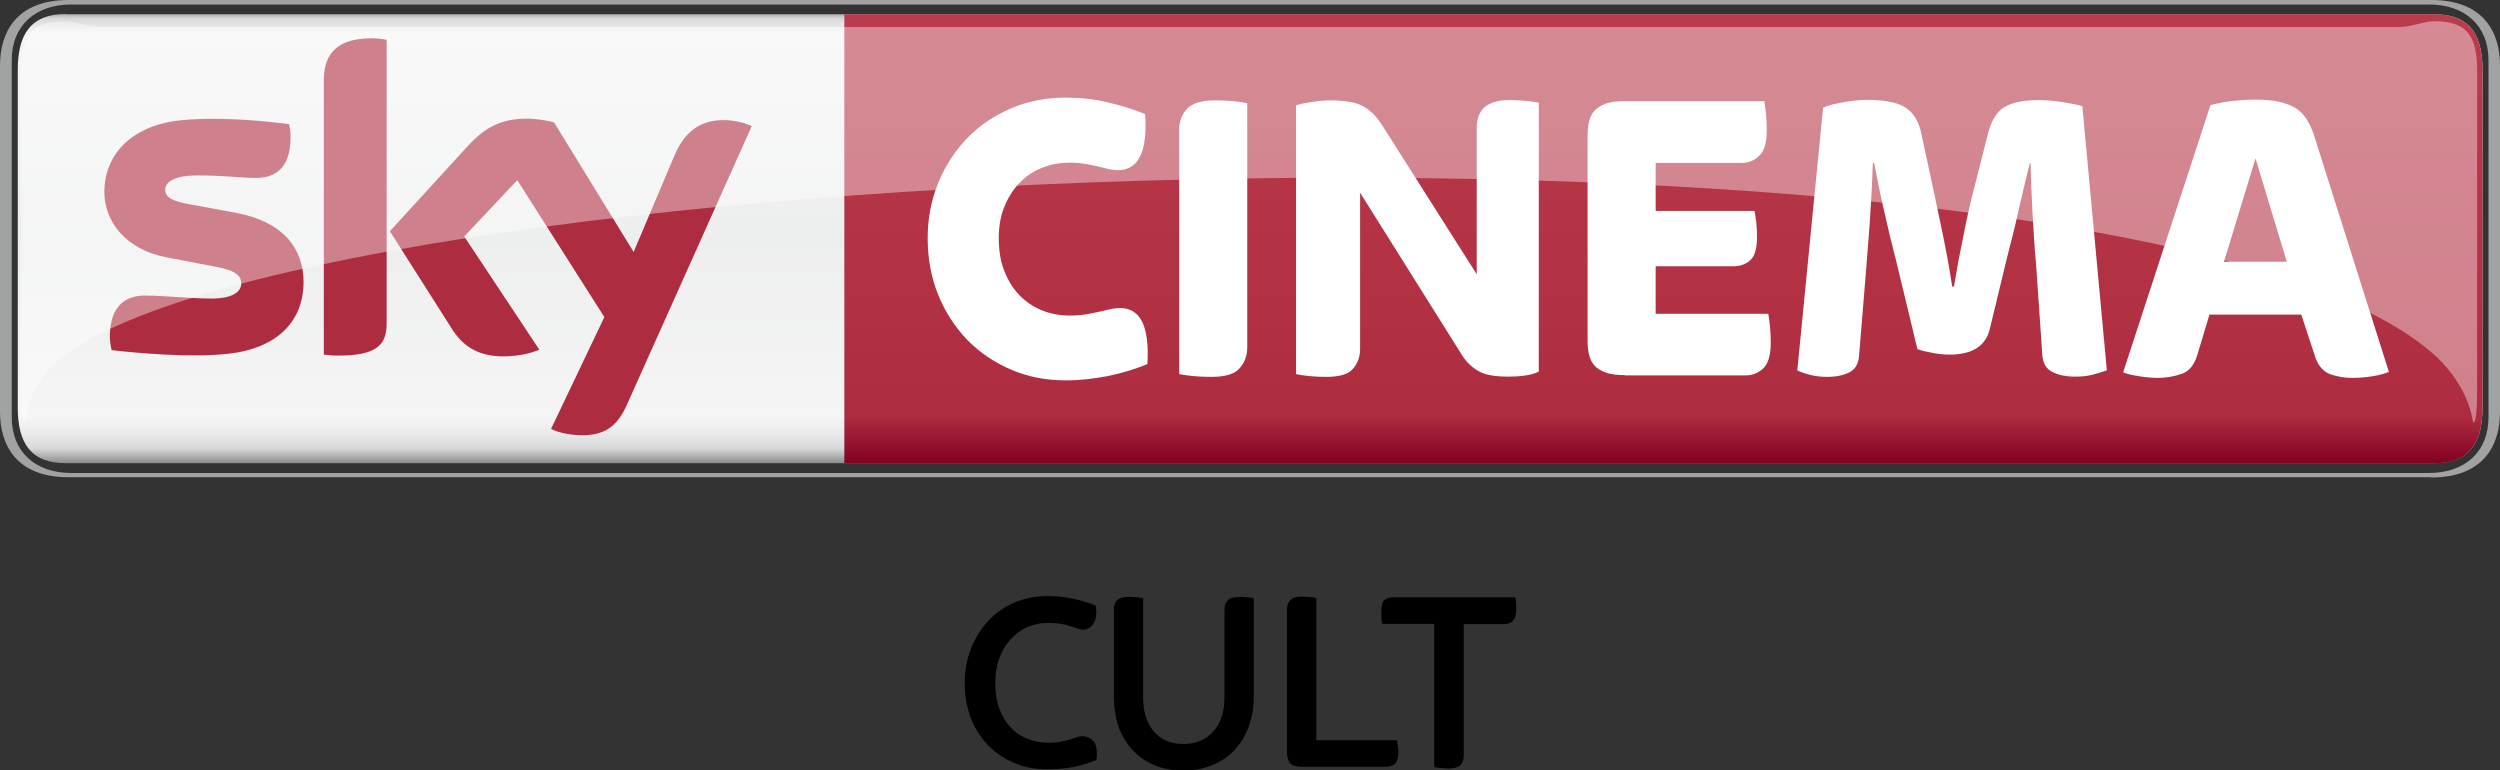 <?xml version="1.0" encoding="utf-8"?>
<!-- Generator: Adobe Illustrator 21.1.0, SVG Export Plug-In . SVG Version: 6.00 Build 0)  -->
<svg version="1.1"
	 id="svg4708" inkscape:version="0.48.5 r10040" sodipodi:docname="New document 4" xmlns:cc="http://creativecommons.org/ns#" xmlns:dc="http://purl.org/dc/elements/1.1/" xmlns:inkscape="http://www.inkscape.org/namespaces/inkscape" xmlns:rdf="http://www.w3.org/1999/02/22-rdf-syntax-ns#" xmlns:sodipodi="http://sodipodi.sourceforge.net/DTD/sodipodi-0.dtd" xmlns:svg="http://www.w3.org/2000/svg"
	 xmlns="http://www.w3.org/2000/svg" xmlns:xlink="http://www.w3.org/1999/xlink" x="0px" y="0px" viewBox="0 0 999 307.8"
	 style="enable-background:new 0 0 999 307.8;" xml:space="preserve">
<rect x="0" y="0" width="999" height="307.8" fill="#333333" stroke="none"/>
<style type="text/css">
	.st0{fill:url(#path4169_1_);}
	.st1{fill:#A1A2A2;}
	.st2{fill:url(#path4217_1_);}
	.st3{fill:#FFFFFF;}
	.st4{fill:#AE2C3F;}
	.st5{opacity:0.4;clip-path:url(#SVGID_2_);}
	.st6{clip-path:url(#SVGID_4_);}
</style>
<g>
	
		<linearGradient id="path4169_1_" gradientUnits="userSpaceOnUse" x1="-525.483" y1="633.61" x2="-524.483" y2="633.61" gradientTransform="matrix(0 182.477 -182.477 0 116119.008 95892.875)">
		<stop  offset="0" style="stop-color:#868685"/>
		<stop  offset="2.044800e-02" style="stop-color:#D8D9D9"/>
		<stop  offset="5.240450e-02" style="stop-color:#F5F5F5"/>
		<stop  offset="0.488" style="stop-color:#EDEEEE"/>
		<stop  offset="0.895" style="stop-color:#F5F5F5"/>
		<stop  offset="0.929" style="stop-color:#EBEBEC"/>
		<stop  offset="0.964" style="stop-color:#D8D9D9"/>
		<stop  offset="1" style="stop-color:#868685"/>
	</linearGradient>
	<path id="path4169" inkscape:connector-curvature="0" class="st0" d="M26.2,5.6C12.1,5.6,7.1,14,7.1,27.9l0,0v135
		c0,13.9,5,22.2,19.2,22.2l0,0h946.5c14.2,0,19.2-8.4,19.2-22.2l0,0v-135c0-13.9-5-22.2-19.2-22.2l0,0H26.2z"/>
	<g>
		<path id="path4181" inkscape:connector-curvature="0" class="st1" d="M971.6,190.8c21,0,27.4-13.1,27.4-26.1V26.1
			C999,13.1,992.6,0,971.6,0H27.4C6.4,0,0,13.1,0,26.1v138.5c0,13.1,6.4,26.1,27.4,26.1H971.6z M28.4,189
			c-14.1,0-23.7-8.3-23.7-22.2V24c0-13.9,9.6-22.2,23.7-22.2h942.3c14.1,0,23.7,8.3,23.7,22.2v142.8c0,13.9-9.6,22.2-23.7,22.2
			C970.6,189,28.4,189,28.4,189z"/>
		
			<linearGradient id="path4217_1_" gradientUnits="userSpaceOnUse" x1="-530.379" y1="633.561" x2="-529.379" y2="633.561" gradientTransform="matrix(0 -179.467 -179.467 0 114367.938 -95000.367)">
			<stop  offset="0" style="stop-color:#820021"/>
			<stop  offset="0.104" style="stop-color:#AE2C3F"/>
			<stop  offset="1" style="stop-color:#BA3C4C"/>
		</linearGradient>
		<path id="path4217" inkscape:connector-curvature="0" class="st2" d="M337.4,5.6v179.5h635.4c14.2,0,19.2-8.4,19.2-22.2l0,0v-135
			c0-13.9-5-22.2-19.2-22.2l0,0H337.4z"/>
		<g>
			<path id="path4229" inkscape:connector-curvature="0" class="st3" d="M426,152c-8,0-15.3-1.4-22-4.3c-6.7-2.9-12.5-6.8-17.5-11.9
				c-4.9-5.1-8.8-11.1-11.6-18s-4.2-14.5-4.2-22.6c0-7.9,1.4-15.2,4.2-22.1c2.8-6.8,6.7-12.8,11.6-17.9c4.9-5.1,10.8-9,17.5-11.9
				c6.7-2.9,14.1-4.3,22-4.3c5.7,0,11.3,0.6,16.6,1.9c5.4,1.2,10.4,2.8,15,4.7c1,14.9-2.6,22.4-10.9,22.4c-1.5,0-2.8-0.2-4-0.5
				c-1.2-0.3-2.6-0.7-4-1c-1.5-0.3-3.1-0.7-4.9-1c-1.8-0.3-3.9-0.5-6.4-0.5c-3.9,0-7.6,0.7-11.1,2.1c-3.5,1.4-6.5,3.4-9,6.1
				c-2.5,2.6-4.5,5.8-6,9.5c-1.5,3.7-2.2,7.9-2.2,12.5c0,4.8,0.7,9.2,2.2,13c1.5,3.8,3.4,7,6,9.7c2.5,2.6,5.5,4.7,9,6.1
				c3.5,1.4,7.2,2.1,11.1,2.1c2.5,0,4.7-0.2,6.6-0.5c1.9-0.3,3.6-0.7,5.1-1c1.5-0.3,2.9-0.7,4.3-1c1.3-0.3,2.7-0.5,4.2-0.5
				c8.2,0,11.8,7.5,10.9,22.4c-4.6,1.9-9.7,3.5-15.4,4.7C437.4,151.3,431.7,152,426,152"/>
			<path id="path4233" inkscape:connector-curvature="0" class="st3" d="M484,150.6c-2.4,0-4.7-0.1-7-0.3c-2.3-0.2-4.2-0.5-5.8-0.8
				V51.9c0-3.3,1-6,3-8.3c2-2.3,5.8-3.5,11.4-3.5c2.3,0,4.7,0.1,7,0.3c2.3,0.2,4.2,0.5,5.8,0.8v97.6c0,3.3-1,6-3,8.3
				C493.4,149.5,489.6,150.6,484,150.6"/>
			<path id="path4237" inkscape:connector-curvature="0" class="st3" d="M529.9,150.6c-2.2,0-4.4-0.1-6.6-0.3
				c-2.1-0.2-3.9-0.5-5.4-0.8V42.1c1.7-0.6,3.9-1,6.6-1.4c2.7-0.4,5-0.6,6.9-0.6c6.2,0,10.6,0.8,13.4,2.4c2.8,1.6,5.1,3.9,7.1,6.9
				l38.2,60.2V50.9c0-1.5,0.2-2.8,0.6-4.1c0.4-1.3,1.1-2.4,2-3.5c1-1,2.3-1.8,4-2.4c1.7-0.6,3.8-0.9,6.4-0.9c2.2,0,4.4,0.1,6.5,0.3
				c2.1,0.2,3.8,0.4,5.3,0.7v107.5c-1.6,0.8-3.5,1.3-5.7,1.6s-4.4,0.4-6.6,0.4c-5.3,0-9.2-0.7-11.8-2.2c-2.6-1.5-4.7-3.5-6.4-6.1
				L543.5,77v62.5c0,3.1-1,5.8-2.9,7.9C538.8,149.6,535.2,150.6,529.9,150.6"/>
			<path id="path4241" inkscape:connector-curvature="0" class="st3" d="M649.3,149.9c-3.1,0-5.7-0.3-7.6-1s-3.5-1.6-4.5-2.8
				c-1.1-1.2-1.8-2.6-2.2-4.3c-0.4-1.7-0.6-3.5-0.6-5.4V53.9c0-1.9,0.2-3.7,0.6-5.4c0.4-1.7,1.1-3.1,2.2-4.3
				c1.1-1.2,2.6-2.1,4.5-2.8c2-0.7,4.5-1,7.6-1H705c0.2,1.2,0.5,2.9,0.7,5.1c0.2,2.1,0.3,4.3,0.3,6.6c0,4.7-0.9,8.1-2.9,10
				c-1.9,2-4.3,3-7.2,3h-34.3v19.2h39.5c0.2,1.1,0.5,2.6,0.7,4.5c0.2,1.9,0.3,3.9,0.3,6c0,4.5-0.9,7.6-2.7,9.2s-4,2.4-6.7,2.4h-31.1
				v19h45c0.2,1.2,0.5,2.9,0.7,5.1c0.2,2.2,0.3,4.4,0.3,6.5c0,4.8-1,8.2-2.9,10.1c-1.9,1.9-4.3,2.9-7.2,2.9H649.3z"/>
			<path id="path4245" inkscape:connector-curvature="0" class="st3" d="M730.1,150.6c-2.6,0-4.9-0.3-6.8-0.8
				c-2-0.5-3.7-1.1-5.1-1.8l10.3-105c2.1-0.9,4.9-1.6,8.4-2.2c3.5-0.6,6.4-0.9,8.9-0.9c3.5,0,6.5,0.2,9,0.7c2.5,0.4,4.7,1.2,6.5,2.3
				c1.8,1.1,3.2,2.6,4.3,4.5c1.1,1.9,1.9,4.3,2.4,7.1l4.4,20.4c1.2,5.6,2.5,11.8,3.9,18.6c1.4,6.8,2.7,13.8,3.8,21h0.7
				c1.2-7.2,2.5-14.2,3.9-20.9c1.3-6.7,2.7-12.9,4.2-18.5l5.4-21.4c1.3-5.3,3.5-8.9,6.5-10.8c3-1.9,7.6-2.9,13.8-2.9
				c3.1,0,6.3,0.3,9.5,0.8c3.2,0.5,5.9,1,8,1.6l9.8,105.6c-1.6,0.6-3.5,1.1-5.6,1.7c-2.2,0.6-4.6,0.8-7.1,0.8
				c-3.6,0-6.6-0.6-9.1-1.9c-2.5-1.2-3.8-3.5-4-6.9l-2.5-36.4c-0.6-6.4-1-13.1-1.4-20.1c-0.4-7-0.6-13.7-0.8-20h-0.3
				c-1.5,5.9-2.9,12.2-4.5,19c-1.5,6.8-3.1,13.1-4.6,18.8l-6.9,28.6c-1.7,6.7-7,10.1-16,10.1c-2.2,0-4.5-0.2-6.9-0.7
				c-2.3-0.4-4.4-0.9-6-1.5l-8.6-35.7c-1.7-6.6-3.3-13.1-4.7-19.5c-1.5-6.4-2.8-12.8-4-19.2h-0.5c-0.3,9-0.8,17.2-1.3,24.7
				c-0.6,7.5-1.1,13.9-1.5,19.3l-2.7,32.9c-0.2,3.3-1.5,5.5-3.7,6.7C736.6,150,733.7,150.6,730.1,150.6"/>
			<path id="path4249" inkscape:connector-curvature="0" class="st3" d="M888.7,104.6h25.1l-12.5-41.3L888.7,104.6z M862.5,151
				c-2.1,0-4.6-0.2-7.3-0.6c-2.8-0.4-5-0.9-6.8-1.6l34.9-106.8c3-0.8,6.1-1.4,9.2-1.7c3.1-0.3,5.9-0.5,8.5-0.5
				c3.7,0,6.9,0.3,9.5,0.8c2.6,0.6,4.9,1.4,6.7,2.5c1.8,1.1,3.3,2.6,4.5,4.5c1.2,1.9,2.2,4,3,6.5l29.9,94.5
				c-1.9,0.8-4.2,1.4-6.9,1.8c-2.7,0.4-5.3,0.6-7.9,0.6c-2.9,0-5.7-0.5-8.5-1.4c-2.7-1-4.7-3.1-6-6.5l-5.7-17.4h-36.7L878,142
				c-1.2,3.9-3.3,6.4-6.2,7.4C868.8,150.4,865.7,151,862.5,151"/>
			<path id="path4253" inkscape:connector-curvature="0" class="st4" d="M121.3,112.6c0,15.4-10,26.6-30.4,28.8
				c-14.8,1.6-36.2-0.3-46.3-1.5c-0.4-1.7-0.7-3.7-0.7-5.3c0-13.4,7.3-16.5,14.1-16.5c7.1,0,18.2,1.2,26.5,1.2
				c9.1,0,11.9-3.1,11.9-6c0-3.9-3.7-5.5-10.7-6.8l-19.3-3.7c-16.1-3.1-24.7-14.2-24.7-26.1c0-14.4,10.2-26.4,30.2-28.6
				c15.1-1.6,33.5,0.2,43.6,1.5c0.4,1.7,0.6,3.4,0.6,5.2c0,13.4-7.1,16.3-13.9,16.3c-5.2,0-13.4-1-22.6-1C69.9,70,66,72.6,66,75.8
				c0,3.4,3.7,4.7,9.6,5.8L94.1,85C113.1,88.5,121.3,99.3,121.3,112.6 M154.5,129.1c0,8.2-3.2,13-19.3,13c-2.1,0-4-0.2-5.8-0.4V32.3
				c0-8.3,2.8-17,19.1-17c2,0,4.1,0.2,6,0.6V129.1L154.5,129.1z M220.2,171.4c2.1,1.1,6.4,2.4,11.9,2.5c9.3,0.2,14.4-3.4,18.2-11.7
				l50.1-111.8c-2.1-1.1-6.6-2.3-10.4-2.4c-6.4-0.1-15.1,1.2-20.6,14.4l-16.2,38.3l-31.8-51.8c-2.1-0.6-7.1-1.5-10.7-1.5
				c-11.2,0-17.5,4.1-24,11.2l-30.9,33.8l24.9,39.2c4.6,7.1,10.7,10.8,20.5,10.8c6.4,0,11.8-1.5,14.3-2.7l-30-45.2l21.2-22.5
				l34.8,54.7L220.2,171.4z"/>
			<g id="g4255">
				<defs>
					<rect id="SVGID_1_" x="8.4" y="8.5" width="981.5" height="160.4"/>
				</defs>
				<clipPath id="SVGID_2_">
					<use xlink:href="#SVGID_1_"  style="overflow:visible;"/>
				</clipPath>
				<g id="g4269" class="st5">
					<g id="g4271">
						<g id="g4273">
							<defs>
								<rect id="SVGID_3_" x="8.4" y="8.5" width="981.5" height="160.4"/>
							</defs>
							<clipPath id="SVGID_4_">
								<use xlink:href="#SVGID_3_"  style="overflow:visible;"/>
							</clipPath>
							<g id="g4275" class="st6">
								<g id="g4277" transform="translate(504.166,519.887)">
									<path id="path4279" inkscape:connector-curvature="0" class="st3" d="M469.9-376.9c12.2,12,13.8,23.4,14.2,25.9
										c1.2,0,1.6-5.3,1.6-13.3l0-127.4c0-14.8-4.8-19.7-17.3-19.7c-4.2,0-8.5,2.3-14.1,2.3h-918.6c-5.6,0-9.9-2.3-14.1-2.3
										c-12.5,0-17.3,5-17.3,19.7l0,127.4c0,7.9,0.4,13.3,1.6,13.3c0.4-2.5,0.8-14.8,14.2-25.9
										C-372.4-459.7,354.1-485.2,469.9-376.9"/>
								</g>
							</g>
						</g>
					</g>
				</g>
			</g>
		</g>
	</g>
</g>
<g>
	<path d="M385.5,272.9c0-4.9,0.8-9.4,2.5-13.7c1.7-4.3,4-7.9,6.9-11.1c2.9-3.1,6.4-5.6,10.4-7.3s8.4-2.6,13.2-2.6
		c3.5,0,6.9,0.3,10.1,1c3.2,0.7,6.3,1.6,9.2,2.8c0.1,0.5,0.1,0.9,0.2,1.3c0.1,0.4,0.1,0.8,0.1,1.2c0,2.2-0.5,4-1.5,5.2
		c-1,1.3-2.2,1.9-3.7,1.9c-0.7,0-1.4-0.1-2.3-0.4c-0.8-0.3-1.8-0.6-2.9-1c-1.1-0.4-2.4-0.7-3.8-0.9c-1.5-0.3-3.2-0.4-5.1-0.4
		c-3,0-5.8,0.6-8.3,1.7s-4.8,2.8-6.7,4.9c-1.9,2.1-3.4,4.6-4.5,7.6c-1.1,3-1.6,6.3-1.6,9.9c0,3.8,0.5,7.1,1.6,10.1
		c1.1,2.9,2.6,5.5,4.5,7.5c1.9,2.1,4.2,3.6,6.7,4.6c2.6,1,5.4,1.6,8.3,1.6c1.9,0,3.6-0.1,5-0.4c1.4-0.3,2.7-0.6,3.7-0.9
		c1-0.3,1.9-0.7,2.7-0.9c0.8-0.3,1.5-0.4,2.3-0.4c1.7,0,3.1,0.6,4.2,1.7c1.1,1.2,1.6,2.8,1.6,5c0,0.5,0,0.9,0,1.3s-0.1,0.9-0.2,1.5
		c-2.9,1.2-5.9,2.1-9.1,2.8c-3.1,0.6-6.7,0.9-10.6,0.9c-4.7,0-9.1-0.8-13.1-2.5c-4-1.7-7.5-4.1-10.5-7.1c-2.9-3.1-5.2-6.7-6.9-10.9
		C386.3,282.5,385.5,277.9,385.5,272.9z"/>
	<path d="M445.1,278.4v-35c0-1.4,0.4-2.6,1.3-3.5c0.9-0.9,2.4-1.4,4.6-1.4c1.1,0,2.2,0.1,3.3,0.2c1.1,0.1,1.9,0.2,2.5,0.4v39.6
		c0,5.6,1.4,10.1,4.2,13.5c2.8,3.4,6.8,5.1,12,5.1c5,0,8.9-1.7,11.9-5.1c3-3.4,4.4-7.9,4.4-13.5v-35.3c0-1.4,0.4-2.5,1.3-3.5
		c0.9-0.9,2.4-1.4,4.7-1.4c1.1,0,2.2,0.1,3.3,0.2c1,0.1,1.8,0.2,2.4,0.4v39.4c0,4.1-0.6,7.9-1.9,11.5c-1.2,3.5-3.1,6.7-5.4,9.3
		c-2.4,2.7-5.3,4.8-8.9,6.3s-7.5,2.3-12,2.3c-4.5,0-8.5-0.8-11.9-2.3c-3.4-1.5-6.3-3.6-8.7-6.3c-2.4-2.7-4.2-5.8-5.4-9.3
		C445.7,286.3,445.1,282.5,445.1,278.4z"/>
	<path d="M514.3,301v-57.7c0-1.4,0.4-2.6,1.3-3.5c0.9-0.9,2.4-1.4,4.7-1.4c1.1,0,2.2,0.1,3.3,0.2s1.9,0.2,2.4,0.4v56.8h32.2
		c0.1,0.8,0.3,1.6,0.4,2.4c0.1,0.8,0.2,1.6,0.2,2.4c0,2.2-0.5,3.8-1.4,4.6c-0.9,0.8-2.2,1.2-3.9,1.2h-33c-2.6,0-4.2-0.5-5-1.5
		C514.7,303.9,514.3,302.6,514.3,301z"/>
	<path d="M552,244.1c0-2.2,0.4-3.7,1.3-4.4c0.9-0.7,2-1,3.4-1h48.8c0.3,1.1,0.4,2.6,0.4,4.8c0,3.9-1.6,5.9-4.8,5.9h-16.2v52.8
		c0,1.4-0.4,2.6-1.3,3.5c-0.9,0.9-2.4,1.4-4.7,1.4c-1.1,0-2.2-0.1-3.3-0.2c-1.1-0.1-1.9-0.2-2.5-0.4v-57.2h-20.8
		c-0.1-0.5-0.2-1.3-0.3-2.2C552,246.1,552,245.1,552,244.1z"/>
</g>
</svg>
